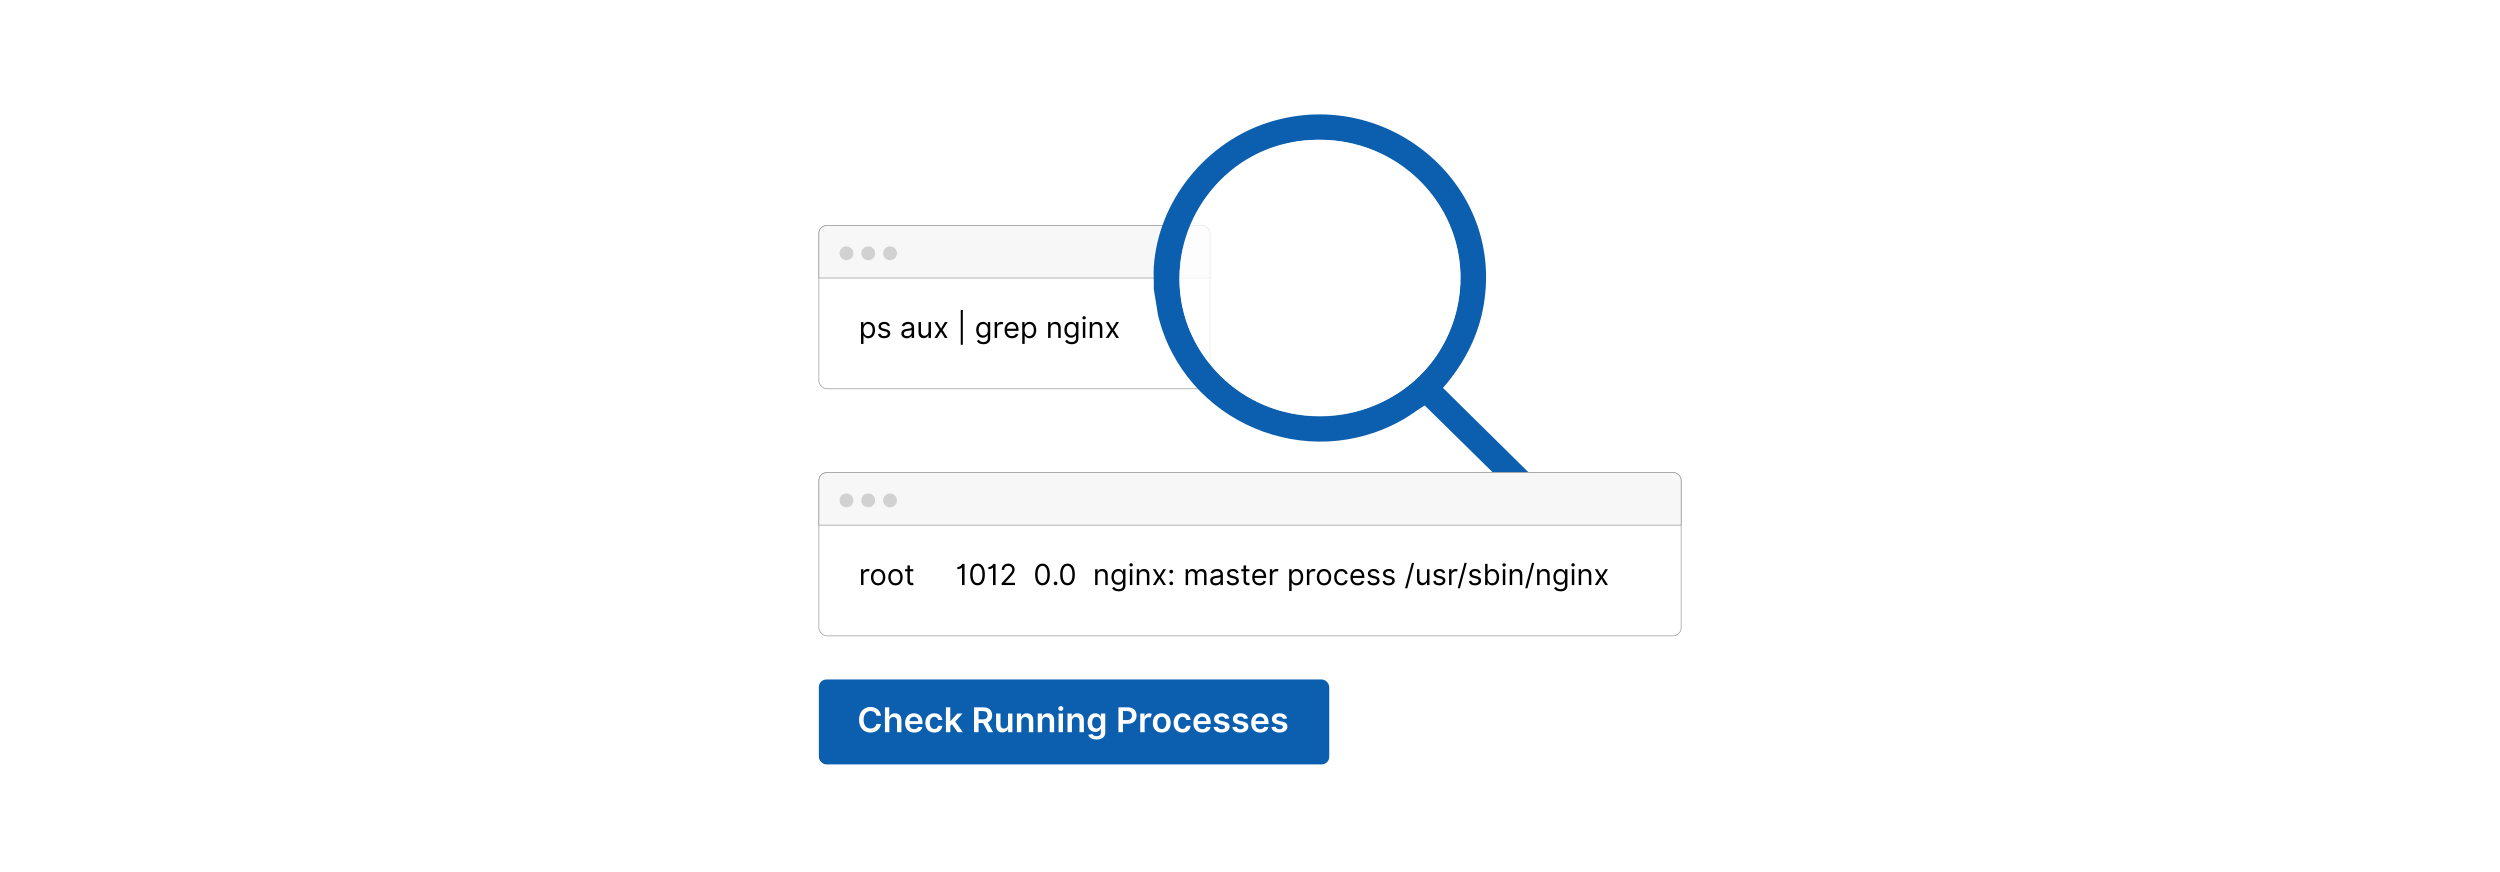 <?xml version="1.0" encoding="UTF-8"?>
<svg id="Layer_1" data-name="Layer 1" xmlns="http://www.w3.org/2000/svg" viewBox="0 0 860 300">
  <rect y="0" width="860" height="300" fill="#fff"/>
  <g>
    <g>
      <rect x="281.687" y="77.559" width="134.557" height="56.169" rx="2.782" ry="2.782" fill="#fff" stroke="#9b9b9b" stroke-miterlimit="10" stroke-width=".25"/>
      <path d="M284.457,77.559h129.018c1.528,0,2.769,1.241,2.769,2.769v15.325h-134.557v-15.325c0-1.528,1.241-2.769,2.769-2.769Z" fill="#f7f7f7" stroke="#9b9b9b" stroke-miterlimit="10" stroke-width=".25"/>
      <g>
        <path d="M296.196,110.795h.81v.867h.1c.185-.284.512-.939,1.579-.939,1.379,0,2.332,1.095,2.332,2.816,0,1.734-.953,2.829-2.318,2.829-1.053,0-1.408-.653-1.593-.952h-.071v2.887h-.839v-7.509ZM298.585,115.617c1.052,0,1.593-.925,1.593-2.091,0-1.152-.526-2.048-1.593-2.048-1.024,0-1.565.825-1.565,2.048,0,1.237.555,2.091,1.565,2.091Z"/>
        <path d="M305.404,112.232c-.145-.377-.448-.782-1.18-.782-.668,0-1.167.341-1.167.81,0,.42.292.637.939.796l.81.199c.974.238,1.451.719,1.451,1.48,0,.942-.864,1.635-2.133,1.635-1.116,0-1.881-.494-2.076-1.422l.796-.199c.149.587.579.882,1.266.882.782,0,1.28-.384,1.28-.853,0-.377-.26-.641-.81-.769l-.91-.213c-1.002-.235-1.451-.74-1.451-1.493,0-.925.854-1.579,2.005-1.579,1.081,0,1.671.519,1.934,1.294l-.754.214Z"/>
        <path d="M310.073,114.707c0-1.252,1.106-1.476,2.119-1.607.996-.128,1.408-.093,1.408-.498v-.028c0-.7-.381-1.109-1.152-1.109-.8,0-1.237.427-1.422.825l-.796-.284c.427-.996,1.365-1.28,2.19-1.28.697,0,2.019.199,2.019,1.935v3.598h-.839v-.739h-.043c-.17.355-.668.867-1.621.867-1.038,0-1.863-.611-1.863-1.678ZM313.601,114.28v-.769c-.143.171-1.095.271-1.451.314-.654.085-1.237.284-1.237.924,0,.583.483.882,1.152.882.996,0,1.536-.668,1.536-1.351Z"/>
        <path d="M319.411,110.795h.839v5.461h-.839v-.925h-.057c-.256.555-.796.996-1.621.996-1.024,0-1.763-.669-1.763-2.062v-3.47h.839v3.413c0,.796.498,1.309,1.195,1.309.625,0,1.408-.47,1.408-1.493v-3.228Z"/>
        <path d="M323.713,113.028l1.308-2.232h.967l-1.764,2.731,1.764,2.731h-.967l-1.308-2.119-1.309,2.119h-.967l1.735-2.731-1.735-2.731h.967l1.309,2.232Z"/>
        <path d="M331.212,118.603h-.711v-11.975h.711v11.975Z"/>
        <path d="M336.04,117.323l.668-.469c.224.302.573.824,1.565.824.882,0,1.522-.412,1.522-1.322v-1.109h-.071c-.185.299-.526.925-1.593.925-1.323,0-2.318-.968-2.318-2.674,0-1.679.953-2.773,2.332-2.773,1.066,0,1.408.654,1.593.939h.085v-.867h.81v5.617c0,1.408-1.052,2.006-2.361,2.006-1.219,0-1.892-.523-2.232-1.096ZM339.809,113.483c0-1.18-.54-2.005-1.565-2.005-1.066,0-1.593.895-1.593,2.005,0,1.138.54,1.935,1.593,1.935,1.01,0,1.565-.726,1.565-1.935Z"/>
        <path d="M342.162,110.795h.81v.825h.057c.196-.541.761-.91,1.422-.91.302,0,.526.078.697.198l-.284.712c-.118-.06-.274-.1-.484-.1-.796,0-1.379.544-1.379,1.279v3.456h-.839v-5.461Z"/>
        <path d="M345.571,113.569c0-1.679.981-2.845,2.46-2.845,1.138,0,2.347.697,2.347,2.731v.355h-3.964c.039,1.17.718,1.807,1.703,1.807.658,0,1.152-.285,1.365-.854l.81.228c-.256.825-1.066,1.379-2.176,1.379-1.579,0-2.545-1.123-2.545-2.801ZM349.524,113.085c0-.925-.583-1.607-1.493-1.607-.96,0-1.56.757-1.618,1.607h3.111Z"/>
        <path d="M351.651,110.795h.81v.867h.1c.185-.284.512-.939,1.579-.939,1.379,0,2.332,1.095,2.332,2.816,0,1.734-.953,2.829-2.318,2.829-1.052,0-1.408-.653-1.593-.952h-.071v2.887h-.839v-7.509ZM354.04,115.617c1.052,0,1.593-.925,1.593-2.091,0-1.152-.526-2.048-1.593-2.048-1.024,0-1.565.825-1.565,2.048,0,1.237.555,2.091,1.565,2.091Z"/>
        <path d="M361.396,116.256h-.839v-5.461h.81v.854h.071c.256-.555.768-.925,1.593-.925,1.106,0,1.849.669,1.849,2.062v3.47h-.839v-3.413c0-.856-.473-1.365-1.252-1.365-.803,0-1.394.54-1.394,1.493v3.285Z"/>
        <path d="M366.381,117.323l.668-.469c.224.302.573.824,1.565.824.882,0,1.522-.412,1.522-1.322v-1.109h-.071c-.185.299-.526.925-1.593.925-1.323,0-2.318-.968-2.318-2.674,0-1.679.953-2.773,2.332-2.773,1.066,0,1.408.654,1.593.939h.085v-.867h.81v5.617c0,1.408-1.052,2.006-2.361,2.006-1.219,0-1.892-.523-2.232-1.096ZM370.149,113.483c0-1.18-.54-2.005-1.565-2.005-1.066,0-1.593.895-1.593,2.005,0,1.138.54,1.935,1.593,1.935,1.01,0,1.565-.726,1.565-1.935Z"/>
        <path d="M372.332,109.317c0-.314.271-.569.598-.569.327,0,.597.256.597.569,0,.312-.271.568-.597.568-.327,0-.598-.256-.598-.568ZM372.503,110.795h.839v5.461h-.839v-5.461Z"/>
        <path d="M375.714,116.256h-.839v-5.461h.81v.854h.071c.256-.555.768-.925,1.593-.925,1.106,0,1.849.669,1.849,2.062v3.47h-.839v-3.413c0-.856-.473-1.365-1.252-1.365-.803,0-1.394.54-1.394,1.493v3.285Z"/>
        <path d="M382.662,113.028l1.308-2.232h.967l-1.764,2.731,1.764,2.731h-.967l-1.308-2.119-1.309,2.119h-.967l1.735-2.731-1.735-2.731h.967l1.309,2.232Z"/>
      </g>
      <g>
        <circle cx="291.183" cy="87.127" r="2.38" fill="#d1d1d1"/>
        <circle cx="298.675" cy="87.127" r="2.38" fill="#d1d1d1"/>
        <circle cx="306.168" cy="87.127" r="2.38" fill="#d1d1d1"/>
      </g>
    </g>
    <path d="M529.266,175.265h-1.857l-2.128-1.188-35.181-34.596c-2.461,1.464-4.691,3.245-7.178,4.682-33.123,19.151-75.625,1.172-84.571-35.768l-1.456-9.026c.114-2.443-.155-5.002,0-7.43,1.464-22.881,18.054-43.225,39.853-49.959,40.892-12.633,81.976,22.248,73.294,64.829-2.035,9.98-7.003,19.036-13.651,26.624l35.647,35.21c1.638,2.732.099,5.711-2.773,6.622ZM449.631,48.233c-38.049,2.957-57.676,48.263-32.833,77.798,24.178,28.743,72.105,19.867,83.358-16.11,10.373-33.163-16.539-64.33-50.525-61.689Z" fill="#0c5eaf"/>
    <g>
      <rect x="281.687" y="162.562" width="296.625" height="56.169" rx="2.782" ry="2.782" fill="#fff" stroke="#9b9b9b" stroke-miterlimit="10" stroke-width=".25"/>
      <path d="M284.457,162.562h291.087c1.528,0,2.769,1.241,2.769,2.769v15.325h-296.625v-15.325c0-1.528,1.241-2.769,2.769-2.769Z" fill="#f7f7f7" stroke="#9b9b9b" stroke-miterlimit="10" stroke-width=".25"/>
      <g>
        <path d="M296.196,195.799h.81v.825h.057c.196-.541.761-.91,1.422-.91.302,0,.526.078.697.198l-.284.712c-.118-.06-.274-.1-.484-.1-.796,0-1.379.544-1.379,1.279v3.456h-.839v-5.461Z"/>
        <path d="M299.604,198.558c0-1.706.996-2.83,2.475-2.83s2.475,1.124,2.475,2.83c0,1.692-.996,2.815-2.475,2.815s-2.475-1.123-2.475-2.815ZM303.715,198.558c0-1.095-.512-2.076-1.636-2.076s-1.635.981-1.635,2.076.512,2.062,1.635,2.062,1.636-.968,1.636-2.062Z"/>
        <path d="M305.571,198.558c0-1.706.995-2.83,2.474-2.83s2.475,1.124,2.475,2.83c0,1.692-.996,2.815-2.475,2.815s-2.474-1.123-2.474-2.815ZM309.681,198.558c0-1.095-.512-2.076-1.636-2.076s-1.635.981-1.635,2.076.512,2.062,1.635,2.062,1.636-.968,1.636-2.062Z"/>
        <path d="M314.168,196.51h-1.167v3.186c0,.711.356.825.726.825.185,0,.298-.028.37-.043l.171.754c-.114.043-.313.1-.626.1-.711,0-1.479-.455-1.479-1.408v-3.413h-.825v-.711h.825v-1.309h.839v1.309h1.167v.711Z"/>
        <path d="M331.81,201.26h-.882v-6.001h-.057c-.103.198-.701.54-1.536.54v-.739c1.123,0,1.647-1.007,1.692-1.081h.782v7.281Z"/>
        <path d="M333.738,197.619c0-2.36.939-3.74,2.531-3.74s2.532,1.38,2.532,3.74c0,2.379-.924,3.74-2.532,3.74s-2.531-1.361-2.531-3.74ZM337.948,197.619c0-1.892-.625-2.973-1.678-2.973s-1.678,1.081-1.678,2.973c0,1.895.619,2.958,1.678,2.958s1.678-1.063,1.678-2.958Z"/>
        <path d="M342.477,201.26h-.882v-6.001h-.057c-.103.198-.701.54-1.536.54v-.739c1.123,0,1.647-1.007,1.692-1.081h.782v7.281Z"/>
        <path d="M344.563,200.62l2.403-2.631c.842-.921,1.237-1.419,1.237-2.091,0-.768-.605-1.252-1.394-1.252-.842,0-1.379.552-1.379,1.38h-.839c0-1.28.971-2.147,2.247-2.147,1.28,0,2.19.896,2.19,2.019,0,.807-.37,1.433-1.621,2.773l-1.636,1.749v.057h3.385v.782h-4.593v-.64Z"/>
        <path d="M356.082,197.619c0-2.36.939-3.74,2.531-3.74s2.532,1.38,2.532,3.74c0,2.379-.924,3.74-2.532,3.74s-2.531-1.361-2.531-3.74ZM360.291,197.619c0-1.892-.625-2.973-1.678-2.973s-1.678,1.081-1.678,2.973c0,1.895.619,2.958,1.678,2.958s1.678-1.063,1.678-2.958Z"/>
        <path d="M362.475,200.677c0-.352.288-.64.64-.64s.64.288.64.64-.288.64-.64.64-.64-.288-.64-.64Z"/>
        <path d="M364.69,197.619c0-2.36.939-3.74,2.532-3.74s2.531,1.38,2.531,3.74c0,2.379-.924,3.74-2.531,3.74s-2.532-1.361-2.532-3.74ZM368.899,197.619c0-1.892-.625-2.973-1.678-2.973s-1.678,1.081-1.678,2.973c0,1.895.619,2.958,1.678,2.958s1.678-1.063,1.678-2.958Z"/>
        <path d="M377.575,201.26h-.839v-5.461h.81v.854h.071c.256-.555.768-.925,1.593-.925,1.106,0,1.849.669,1.849,2.062v3.47h-.839v-3.413c0-.856-.473-1.365-1.252-1.365-.803,0-1.394.54-1.394,1.493v3.285Z"/>
        <path d="M382.56,202.326l.668-.469c.224.302.573.824,1.565.824.882,0,1.522-.412,1.522-1.322v-1.109h-.071c-.185.299-.526.925-1.593.925-1.323,0-2.318-.968-2.318-2.674,0-1.679.953-2.773,2.333-2.773,1.066,0,1.408.654,1.593.939h.085v-.867h.81v5.617c0,1.408-1.052,2.006-2.361,2.006-1.219,0-1.891-.523-2.233-1.096ZM386.329,198.486c0-1.18-.54-2.005-1.565-2.005-1.067,0-1.593.895-1.593,2.005,0,1.138.54,1.935,1.593,1.935,1.01,0,1.565-.726,1.565-1.935Z"/>
        <path d="M388.511,194.32c0-.314.271-.569.597-.569.327,0,.598.256.598.569,0,.312-.271.568-.598.568-.327,0-.597-.256-.597-.568ZM388.682,195.799h.839v5.461h-.839v-5.461Z"/>
        <path d="M391.893,201.26h-.839v-5.461h.81v.854h.071c.256-.555.768-.925,1.593-.925,1.106,0,1.849.669,1.849,2.062v3.47h-.839v-3.413c0-.856-.473-1.365-1.252-1.365-.803,0-1.394.54-1.394,1.493v3.285Z"/>
        <path d="M398.841,198.031l1.308-2.232h.967l-1.764,2.731,1.764,2.731h-.967l-1.308-2.119-1.309,2.119h-.967l1.735-2.731-1.735-2.731h.967l1.309,2.232Z"/>
        <path d="M402.275,196.624c0-.352.288-.641.64-.641s.64.288.64.641c0,.352-.288.64-.64.64s-.64-.288-.64-.64ZM402.275,200.677c0-.352.288-.64.64-.64s.64.288.64.64-.288.64-.64.64-.64-.288-.64-.64Z"/>
        <path d="M407.873,195.799h.81v.854h.071c.228-.583.754-.925,1.465-.925.718,0,1.195.342,1.465.925h.057c.281-.565.853-.925,1.635-.925.974,0,1.664.594,1.664,1.877v3.655h-.839v-3.655c0-.807-.512-1.123-1.109-1.123-.768,0-1.209.519-1.209,1.223v3.556h-.854v-3.74c0-.622-.444-1.038-1.081-1.038-.654,0-1.237.565-1.237,1.365v3.413h-.839v-5.461Z"/>
        <path d="M416.31,199.71c0-1.252,1.105-1.476,2.119-1.607.996-.128,1.408-.093,1.408-.498v-.028c0-.7-.38-1.109-1.151-1.109-.8,0-1.237.427-1.422.825l-.796-.284c.427-.996,1.365-1.28,2.19-1.28.696,0,2.019.199,2.019,1.935v3.598h-.839v-.739h-.042c-.171.355-.669.867-1.622.867-1.038,0-1.863-.611-1.863-1.678ZM419.836,199.283v-.769c-.142.171-1.095.271-1.45.314-.654.085-1.237.284-1.237.924,0,.583.483.882,1.152.882.996,0,1.536-.668,1.536-1.351Z"/>
        <path d="M425.319,197.235c-.146-.377-.448-.782-1.181-.782-.669,0-1.166.341-1.166.81,0,.42.291.637.939.796l.81.199c.974.238,1.45.719,1.45,1.48,0,.942-.863,1.635-2.133,1.635-1.116,0-1.881-.494-2.076-1.422l.796-.199c.149.587.58.882,1.266.882.782,0,1.28-.384,1.28-.853,0-.377-.26-.641-.81-.769l-.91-.213c-1.003-.235-1.45-.74-1.45-1.493,0-.925.853-1.579,2.005-1.579,1.081,0,1.671.519,1.934,1.294l-.753.214Z"/>
        <path d="M429.807,196.51h-1.166v3.186c0,.711.355.825.726.825.185,0,.299-.028.369-.043l.171.754c-.113.043-.312.1-.626.1-.711,0-1.478-.455-1.478-1.408v-3.413h-.825v-.711h.825v-1.309h.839v1.309h1.166v.711Z"/>
        <path d="M430.755,198.572c0-1.679.981-2.845,2.461-2.845,1.138,0,2.346.697,2.346,2.731v.355h-3.964c.039,1.17.718,1.807,1.703,1.807.657,0,1.151-.285,1.365-.854l.81.228c-.256.825-1.066,1.379-2.176,1.379-1.579,0-2.546-1.123-2.546-2.801ZM434.709,198.089c0-.925-.583-1.607-1.493-1.607-.96,0-1.562.757-1.618,1.607h3.111Z"/>
        <path d="M436.835,195.799h.81v.825h.058c.195-.541.761-.91,1.422-.91.302,0,.526.078.696.198l-.284.712c-.117-.06-.273-.1-.483-.1-.796,0-1.379.544-1.379,1.279v3.456h-.84v-5.461Z"/>
        <path d="M443.482,195.799h.81v.867h.1c.185-.284.513-.939,1.579-.939,1.379,0,2.332,1.095,2.332,2.816,0,1.734-.953,2.829-2.318,2.829-1.052,0-1.407-.653-1.593-.952h-.07v2.887h-.84v-7.509ZM445.872,200.62c1.053,0,1.593-.925,1.593-2.091,0-1.152-.526-2.048-1.593-2.048-1.024,0-1.565.825-1.565,2.048,0,1.237.555,2.091,1.565,2.091Z"/>
        <path d="M449.576,195.799h.81v.825h.058c.195-.541.761-.91,1.422-.91.302,0,.526.078.697.198l-.285.712c-.117-.06-.273-.1-.483-.1-.796,0-1.379.544-1.379,1.279v3.456h-.84v-5.461Z"/>
        <path d="M452.985,198.558c0-1.706.996-2.83,2.475-2.83,1.48,0,2.475,1.124,2.475,2.83,0,1.692-.995,2.815-2.475,2.815-1.478,0-2.475-1.123-2.475-2.815ZM457.096,198.558c0-1.095-.512-2.076-1.636-2.076-1.123,0-1.636.981-1.636,2.076s.513,2.062,1.636,2.062c1.124,0,1.636-.968,1.636-2.062Z"/>
        <path d="M458.951,198.558c0-1.664.981-2.83,2.461-2.83,1.151,0,2.019.683,2.161,1.707h-.839c-.128-.498-.569-.953-1.309-.953-.981,0-1.636.81-1.636,2.048,0,1.266.641,2.091,1.636,2.091.654,0,1.152-.355,1.309-.953h.839c-.143.967-.939,1.706-2.147,1.706-1.536,0-2.475-1.18-2.475-2.815Z"/>
        <path d="M464.534,198.572c0-1.679.981-2.845,2.461-2.845,1.138,0,2.346.697,2.346,2.731v.355h-3.964c.039,1.17.718,1.807,1.703,1.807.657,0,1.151-.285,1.365-.854l.81.228c-.256.825-1.066,1.379-2.176,1.379-1.579,0-2.546-1.123-2.546-2.801ZM468.488,198.089c0-.925-.583-1.607-1.493-1.607-.96,0-1.562.757-1.618,1.607h3.111Z"/>
        <path d="M473.728,197.235c-.146-.377-.448-.782-1.181-.782-.669,0-1.166.341-1.166.81,0,.42.291.637.939.796l.81.199c.974.238,1.45.719,1.45,1.48,0,.942-.863,1.635-2.133,1.635-1.116,0-1.881-.494-2.076-1.422l.796-.199c.149.587.58.882,1.266.882.782,0,1.28-.384,1.28-.853,0-.377-.26-.641-.81-.769l-.91-.213c-1.003-.235-1.45-.74-1.45-1.493,0-.925.853-1.579,2.005-1.579,1.081,0,1.671.519,1.934,1.294l-.753.214Z"/>
        <path d="M478.956,197.235c-.146-.377-.448-.782-1.181-.782-.669,0-1.166.341-1.166.81,0,.42.291.637.939.796l.81.199c.974.238,1.45.719,1.45,1.48,0,.942-.863,1.635-2.133,1.635-1.116,0-1.881-.494-2.076-1.422l.796-.199c.149.587.58.882,1.266.882.782,0,1.28-.384,1.28-.853,0-.377-.26-.641-.81-.769l-.91-.213c-1.003-.235-1.45-.74-1.45-1.493,0-.925.853-1.579,2.005-1.579,1.081,0,1.671.519,1.934,1.294l-.753.214Z"/>
        <path d="M484.108,202.355h-.768l2.347-8.718h.768l-2.347,8.718Z"/>
        <path d="M490.888,195.799h.84v5.461h-.84v-.925h-.057c-.256.555-.796.996-1.621.996-1.023,0-1.764-.669-1.764-2.062v-3.47h.84v3.413c0,.796.497,1.309,1.194,1.309.626,0,1.407-.47,1.407-1.493v-3.228Z"/>
        <path d="M496.371,197.235c-.146-.377-.448-.782-1.181-.782-.669,0-1.166.341-1.166.81,0,.42.291.637.939.796l.81.199c.974.238,1.45.719,1.45,1.48,0,.942-.863,1.635-2.133,1.635-1.116,0-1.881-.494-2.076-1.422l.796-.199c.149.587.58.882,1.266.882.782,0,1.28-.384,1.28-.853,0-.377-.26-.641-.81-.769l-.91-.213c-1.003-.235-1.45-.74-1.45-1.493,0-.925.853-1.579,2.005-1.579,1.081,0,1.671.519,1.934,1.294l-.753.214Z"/>
        <path d="M498.482,195.799h.81v.825h.058c.195-.541.761-.91,1.422-.91.302,0,.526.078.697.198l-.285.712c-.117-.06-.273-.1-.483-.1-.796,0-1.379.544-1.379,1.279v3.456h-.84v-5.461Z"/>
        <path d="M502.205,202.355h-.768l2.347-8.718h.768l-2.347,8.718Z"/>
        <path d="M508.657,197.235c-.146-.377-.448-.782-1.181-.782-.669,0-1.166.341-1.166.81,0,.42.291.637.939.796l.81.199c.974.238,1.45.719,1.45,1.48,0,.942-.863,1.635-2.133,1.635-1.116,0-1.881-.494-2.076-1.422l.796-.199c.149.587.58.882,1.266.882.782,0,1.28-.384,1.28-.853,0-.377-.26-.641-.81-.769l-.91-.213c-1.003-.235-1.45-.74-1.45-1.493,0-.925.853-1.579,2.005-1.579,1.081,0,1.671.519,1.934,1.294l-.753.214Z"/>
        <path d="M510.884,193.978h.839v2.688h.071c.185-.284.512-.939,1.578-.939,1.38,0,2.333,1.095,2.333,2.816,0,1.734-.953,2.829-2.318,2.829-1.053,0-1.408-.653-1.593-.952h-.1v.839h-.81v-7.281ZM513.273,200.62c1.053,0,1.593-.925,1.593-2.091,0-1.152-.525-2.048-1.593-2.048-1.023,0-1.565.825-1.565,2.048,0,1.237.555,2.091,1.565,2.091Z"/>
        <path d="M516.808,194.32c0-.314.27-.569.597-.569s.598.256.598.569c0,.312-.271.568-.598.568s-.597-.256-.597-.568ZM516.977,195.799h.84v5.461h-.84v-5.461Z"/>
        <path d="M520.189,201.26h-.84v-5.461h.81v.854h.071c.256-.555.769-.925,1.593-.925,1.105,0,1.849.669,1.849,2.062v3.47h-.839v-3.413c0-.856-.473-1.365-1.251-1.365-.804,0-1.394.54-1.394,1.493v3.285Z"/>
        <path d="M525.429,202.355h-.768l2.347-8.718h.768l-2.347,8.718Z"/>
        <path d="M529.606,201.26h-.84v-5.461h.81v.854h.071c.256-.555.769-.925,1.593-.925,1.105,0,1.849.669,1.849,2.062v3.47h-.839v-3.413c0-.856-.473-1.365-1.251-1.365-.804,0-1.394.54-1.394,1.493v3.285Z"/>
        <path d="M534.591,202.326l.669-.469c.224.302.572.824,1.565.824.881,0,1.522-.412,1.522-1.322v-1.109h-.071c-.185.299-.526.925-1.593.925-1.322,0-2.318-.968-2.318-2.674,0-1.679.953-2.773,2.333-2.773,1.066,0,1.407.654,1.592.939h.086v-.867h.81v5.617c0,1.408-1.053,2.006-2.36,2.006-1.22,0-1.892-.523-2.233-1.096ZM538.359,198.486c0-1.18-.54-2.005-1.565-2.005-1.066,0-1.593.895-1.593,2.005,0,1.138.541,1.935,1.593,1.935,1.01,0,1.565-.726,1.565-1.935Z"/>
        <path d="M540.543,194.32c0-.314.27-.569.597-.569s.598.256.598.569c0,.312-.271.568-.598.568s-.597-.256-.597-.568ZM540.713,195.799h.84v5.461h-.84v-5.461Z"/>
        <path d="M543.925,201.26h-.84v-5.461h.81v.854h.071c.256-.555.769-.925,1.593-.925,1.105,0,1.849.669,1.849,2.062v3.47h-.839v-3.413c0-.856-.473-1.365-1.251-1.365-.804,0-1.394.54-1.394,1.493v3.285Z"/>
        <path d="M550.872,198.031l1.309-2.232h.967l-1.764,2.731,1.764,2.731h-.967l-1.309-2.119-1.309,2.119h-.967l1.734-2.731-1.734-2.731h.967l1.309,2.232Z"/>
      </g>
      <g>
        <circle cx="291.183" cy="172.131" r="2.38" fill="#d1d1d1"/>
        <circle cx="298.675" cy="172.131" r="2.38" fill="#d1d1d1"/>
        <circle cx="306.168" cy="172.131" r="2.38" fill="#d1d1d1"/>
      </g>
    </g>
    <g>
      <rect x="281.687" y="233.738" width="175.574" height="29.216" rx="2.6" ry="2.6" fill="#0c5eaf"/>
      <g>
        <path d="M301.5,246.207c-.18-1.024-.995-1.613-2.036-1.613-1.4,0-2.387,1.074-2.387,3.006,0,1.965.995,3.006,2.383,3.006,1.024,0,1.844-.565,2.04-1.567l1.564.008c-.238,1.635-1.589,2.952-3.625,2.952-2.258,0-3.922-1.635-3.922-4.398,0-2.768,1.685-4.398,3.922-4.398,1.898,0,3.361,1.103,3.625,3.006h-1.564Z" fill="#fff"/>
        <path d="M305.93,251.881h-1.513v-8.562h1.48v3.231h.075c.297-.728.924-1.175,1.911-1.175,1.333,0,2.211.866,2.211,2.417v4.089h-1.513v-3.854c0-.866-.468-1.372-1.263-1.372-.811,0-1.388.535-1.388,1.464v3.763Z" fill="#fff"/>
        <path d="M311.351,248.708c0-1.982,1.2-3.333,3.04-3.333,1.581,0,2.935.991,2.935,3.245v.464h-4.474c.013,1.1.661,1.743,1.639,1.743.652,0,1.154-.284,1.359-.828l1.413.159c-.268,1.116-1.296,1.848-2.793,1.848-1.935,0-3.119-1.283-3.119-3.298ZM315.875,248.064c-.008-.874-.594-1.509-1.463-1.509-.903,0-1.509.69-1.555,1.509h3.019Z" fill="#fff"/>
        <path d="M318.323,248.695c0-1.961,1.187-3.32,3.068-3.32,1.568,0,2.655.916,2.76,2.309h-1.447c-.117-.619-.565-1.088-1.292-1.088-.932,0-1.555.778-1.555,2.074,0,1.312.61,2.103,1.555,2.103.665,0,1.163-.397,1.292-1.087h1.447c-.109,1.363-1.137,2.32-2.751,2.32-1.919,0-3.077-1.367-3.077-3.311Z" fill="#fff"/>
        <path d="M325.392,243.318h1.513v4.721h.104l2.308-2.58h1.769l-2.488,2.772,2.634,3.65h-1.81l-1.965-2.747-.552.59v2.157h-1.513v-8.562Z" fill="#fff"/>
        <path d="M335.072,243.318h3.211c1.965,0,3.019,1.103,3.019,2.738,0,1.162-.531,2.023-1.539,2.43l1.852,3.394h-1.731l-1.681-3.136h-1.581v3.136h-1.551v-8.562ZM338.053,247.457c1.149,0,1.668-.488,1.668-1.4,0-.911-.519-1.442-1.676-1.442h-1.422v2.843h1.43Z" fill="#fff"/>
        <path d="M346.751,245.459h1.514v6.422h-1.468v-1.142h-.066c-.293.72-.97,1.226-1.932,1.226-1.263,0-2.141-.874-2.141-2.417v-4.089h1.513v3.854c0,.815.485,1.33,1.212,1.33.669,0,1.367-.485,1.367-1.464v-3.721Z" fill="#fff"/>
        <path d="M351.328,251.881h-1.513v-6.422h1.446v1.091h.075c.293-.715.954-1.175,1.915-1.175,1.325,0,2.203.878,2.199,2.417v4.089h-1.514v-3.854c0-.857-.468-1.372-1.25-1.372-.798,0-1.359.535-1.359,1.464v3.763Z" fill="#fff"/>
        <path d="M358.5,251.881h-1.513v-6.422h1.446v1.091h.075c.293-.715.954-1.175,1.915-1.175,1.325,0,2.203.878,2.199,2.417v4.089h-1.514v-3.854c0-.857-.468-1.372-1.25-1.372-.798,0-1.359.535-1.359,1.464v3.763Z" fill="#fff"/>
        <path d="M364.043,243.728c0-.456.393-.824.878-.824.481,0,.874.368.874.824,0,.451-.393.819-.874.819-.485,0-.878-.368-.878-.819ZM364.16,245.459h1.513v6.422h-1.513v-6.422Z" fill="#fff"/>
        <path d="M368.74,251.881h-1.513v-6.422h1.446v1.091h.075c.293-.715.954-1.175,1.915-1.175,1.325,0,2.203.878,2.199,2.417v4.089h-1.514v-3.854c0-.857-.468-1.372-1.25-1.372-.798,0-1.359.535-1.359,1.464v3.763Z" fill="#fff"/>
        <path d="M374.358,252.801l1.362-.33c.185.351.586.781,1.497.781.861,0,1.488-.389,1.488-1.309v-1.217h-.075c-.234.473-.748,1.062-1.848,1.062-1.48,0-2.647-1.045-2.647-3.14,0-2.111,1.166-3.274,2.65-3.274,1.133,0,1.613.682,1.844,1.145h.084v-1.062h1.492v6.526c0,1.618-1.279,2.412-3.015,2.412-1.635,0-2.559-.723-2.834-1.597ZM378.715,248.641c0-1.217-.535-2.023-1.51-2.023-1.008,0-1.526.857-1.526,2.023,0,1.184.527,1.961,1.526,1.961.966,0,1.51-.736,1.51-1.961Z" fill="#fff"/>
        <path d="M384.743,243.318h3.211c1.969,0,3.019,1.2,3.019,2.835,0,1.647-1.062,2.834-3.04,2.834h-1.639v2.894h-1.551v-8.562ZM387.724,247.713c1.154,0,1.669-.648,1.669-1.56,0-.912-.515-1.539-1.677-1.539h-1.422v3.099h1.43Z" fill="#fff"/>
        <path d="M392.246,245.459h1.468v1.07h.067c.233-.744.844-1.162,1.584-1.162.347,0,.636.092.861.234l-.468,1.254c-.163-.075-.352-.134-.599-.134-.79,0-1.4.572-1.4,1.384v3.775h-1.514v-6.422Z" fill="#fff"/>
        <path d="M396.57,248.695c0-1.99,1.195-3.32,3.077-3.32,1.881,0,3.077,1.33,3.077,3.32,0,1.985-1.196,3.311-3.077,3.311-1.882,0-3.077-1.325-3.077-3.311ZM401.19,248.69c0-1.175-.511-2.115-1.535-2.115-1.041,0-1.551.94-1.551,2.115s.51,2.103,1.551,2.103c1.024,0,1.535-.929,1.535-2.103Z" fill="#fff"/>
        <path d="M403.722,248.695c0-1.961,1.188-3.32,3.068-3.32,1.568,0,2.655.916,2.76,2.309h-1.447c-.116-.619-.564-1.088-1.291-1.088-.933,0-1.556.778-1.556,2.074,0,1.312.61,2.103,1.556,2.103.664,0,1.162-.397,1.291-1.087h1.447c-.109,1.363-1.138,2.32-2.751,2.32-1.919,0-3.077-1.367-3.077-3.311Z" fill="#fff"/>
        <path d="M410.515,248.708c0-1.982,1.199-3.333,3.039-3.333,1.581,0,2.936.991,2.936,3.245v.464h-4.474c.013,1.1.66,1.743,1.639,1.743.652,0,1.154-.284,1.358-.828l1.413.159c-.268,1.116-1.296,1.848-2.792,1.848-1.937,0-3.119-1.283-3.119-3.298ZM415.038,248.064c-.008-.874-.594-1.509-1.463-1.509-.903,0-1.51.69-1.556,1.509h3.019Z" fill="#fff"/>
        <path d="M421.459,247.307c-.117-.422-.485-.803-1.184-.803-.631,0-1.111.302-1.107.736-.004.372.255.598.907.744l1.096.234c1.212.263,1.802.823,1.806,1.739-.004,1.216-1.137,2.048-2.742,2.048-1.577,0-2.567-.698-2.756-1.877l1.476-.142c.13.576.582.878,1.275.878.72,0,1.196-.331,1.196-.769,0-.364-.276-.603-.866-.731l-1.095-.231c-1.233-.255-1.81-.874-1.807-1.81-.004-1.187,1.05-1.948,2.597-1.948,1.505,0,2.375.694,2.584,1.781l-1.38.15Z" fill="#fff"/>
        <path d="M427.918,247.307c-.117-.422-.485-.803-1.184-.803-.631,0-1.111.302-1.107.736-.004.372.255.598.907.744l1.096.234c1.212.263,1.802.823,1.806,1.739-.004,1.216-1.137,2.048-2.742,2.048-1.577,0-2.567-.698-2.756-1.877l1.476-.142c.13.576.582.878,1.275.878.72,0,1.196-.331,1.196-.769,0-.364-.276-.603-.866-.731l-1.095-.231c-1.233-.255-1.81-.874-1.807-1.81-.004-1.187,1.05-1.948,2.597-1.948,1.505,0,2.375.694,2.584,1.781l-1.38.15Z" fill="#fff"/>
        <path d="M430.404,248.708c0-1.982,1.199-3.333,3.039-3.333,1.581,0,2.936.991,2.936,3.245v.464h-4.474c.013,1.1.66,1.743,1.639,1.743.652,0,1.154-.284,1.358-.828l1.413.159c-.268,1.116-1.296,1.848-2.792,1.848-1.937,0-3.119-1.283-3.119-3.298ZM434.928,248.064c-.009-.874-.594-1.509-1.463-1.509-.903,0-1.51.69-1.556,1.509h3.019Z" fill="#fff"/>
        <path d="M441.349,247.307c-.117-.422-.485-.803-1.184-.803-.631,0-1.111.302-1.107.736-.004.372.255.598.907.744l1.096.234c1.212.263,1.802.823,1.806,1.739-.004,1.216-1.137,2.048-2.742,2.048-1.576,0-2.567-.698-2.756-1.877l1.476-.142c.13.576.582.878,1.275.878.72,0,1.196-.331,1.196-.769,0-.364-.276-.603-.866-.731l-1.095-.231c-1.233-.255-1.81-.874-1.807-1.81-.004-1.187,1.05-1.948,2.597-1.948,1.505,0,2.375.694,2.584,1.781l-1.38.15Z" fill="#fff"/>
      </g>
    </g>
    <ellipse cx="454.074" cy="95.654" rx="48.339" ry="47.575" fill="#fff" opacity=".8"/>
  </g>
</svg>